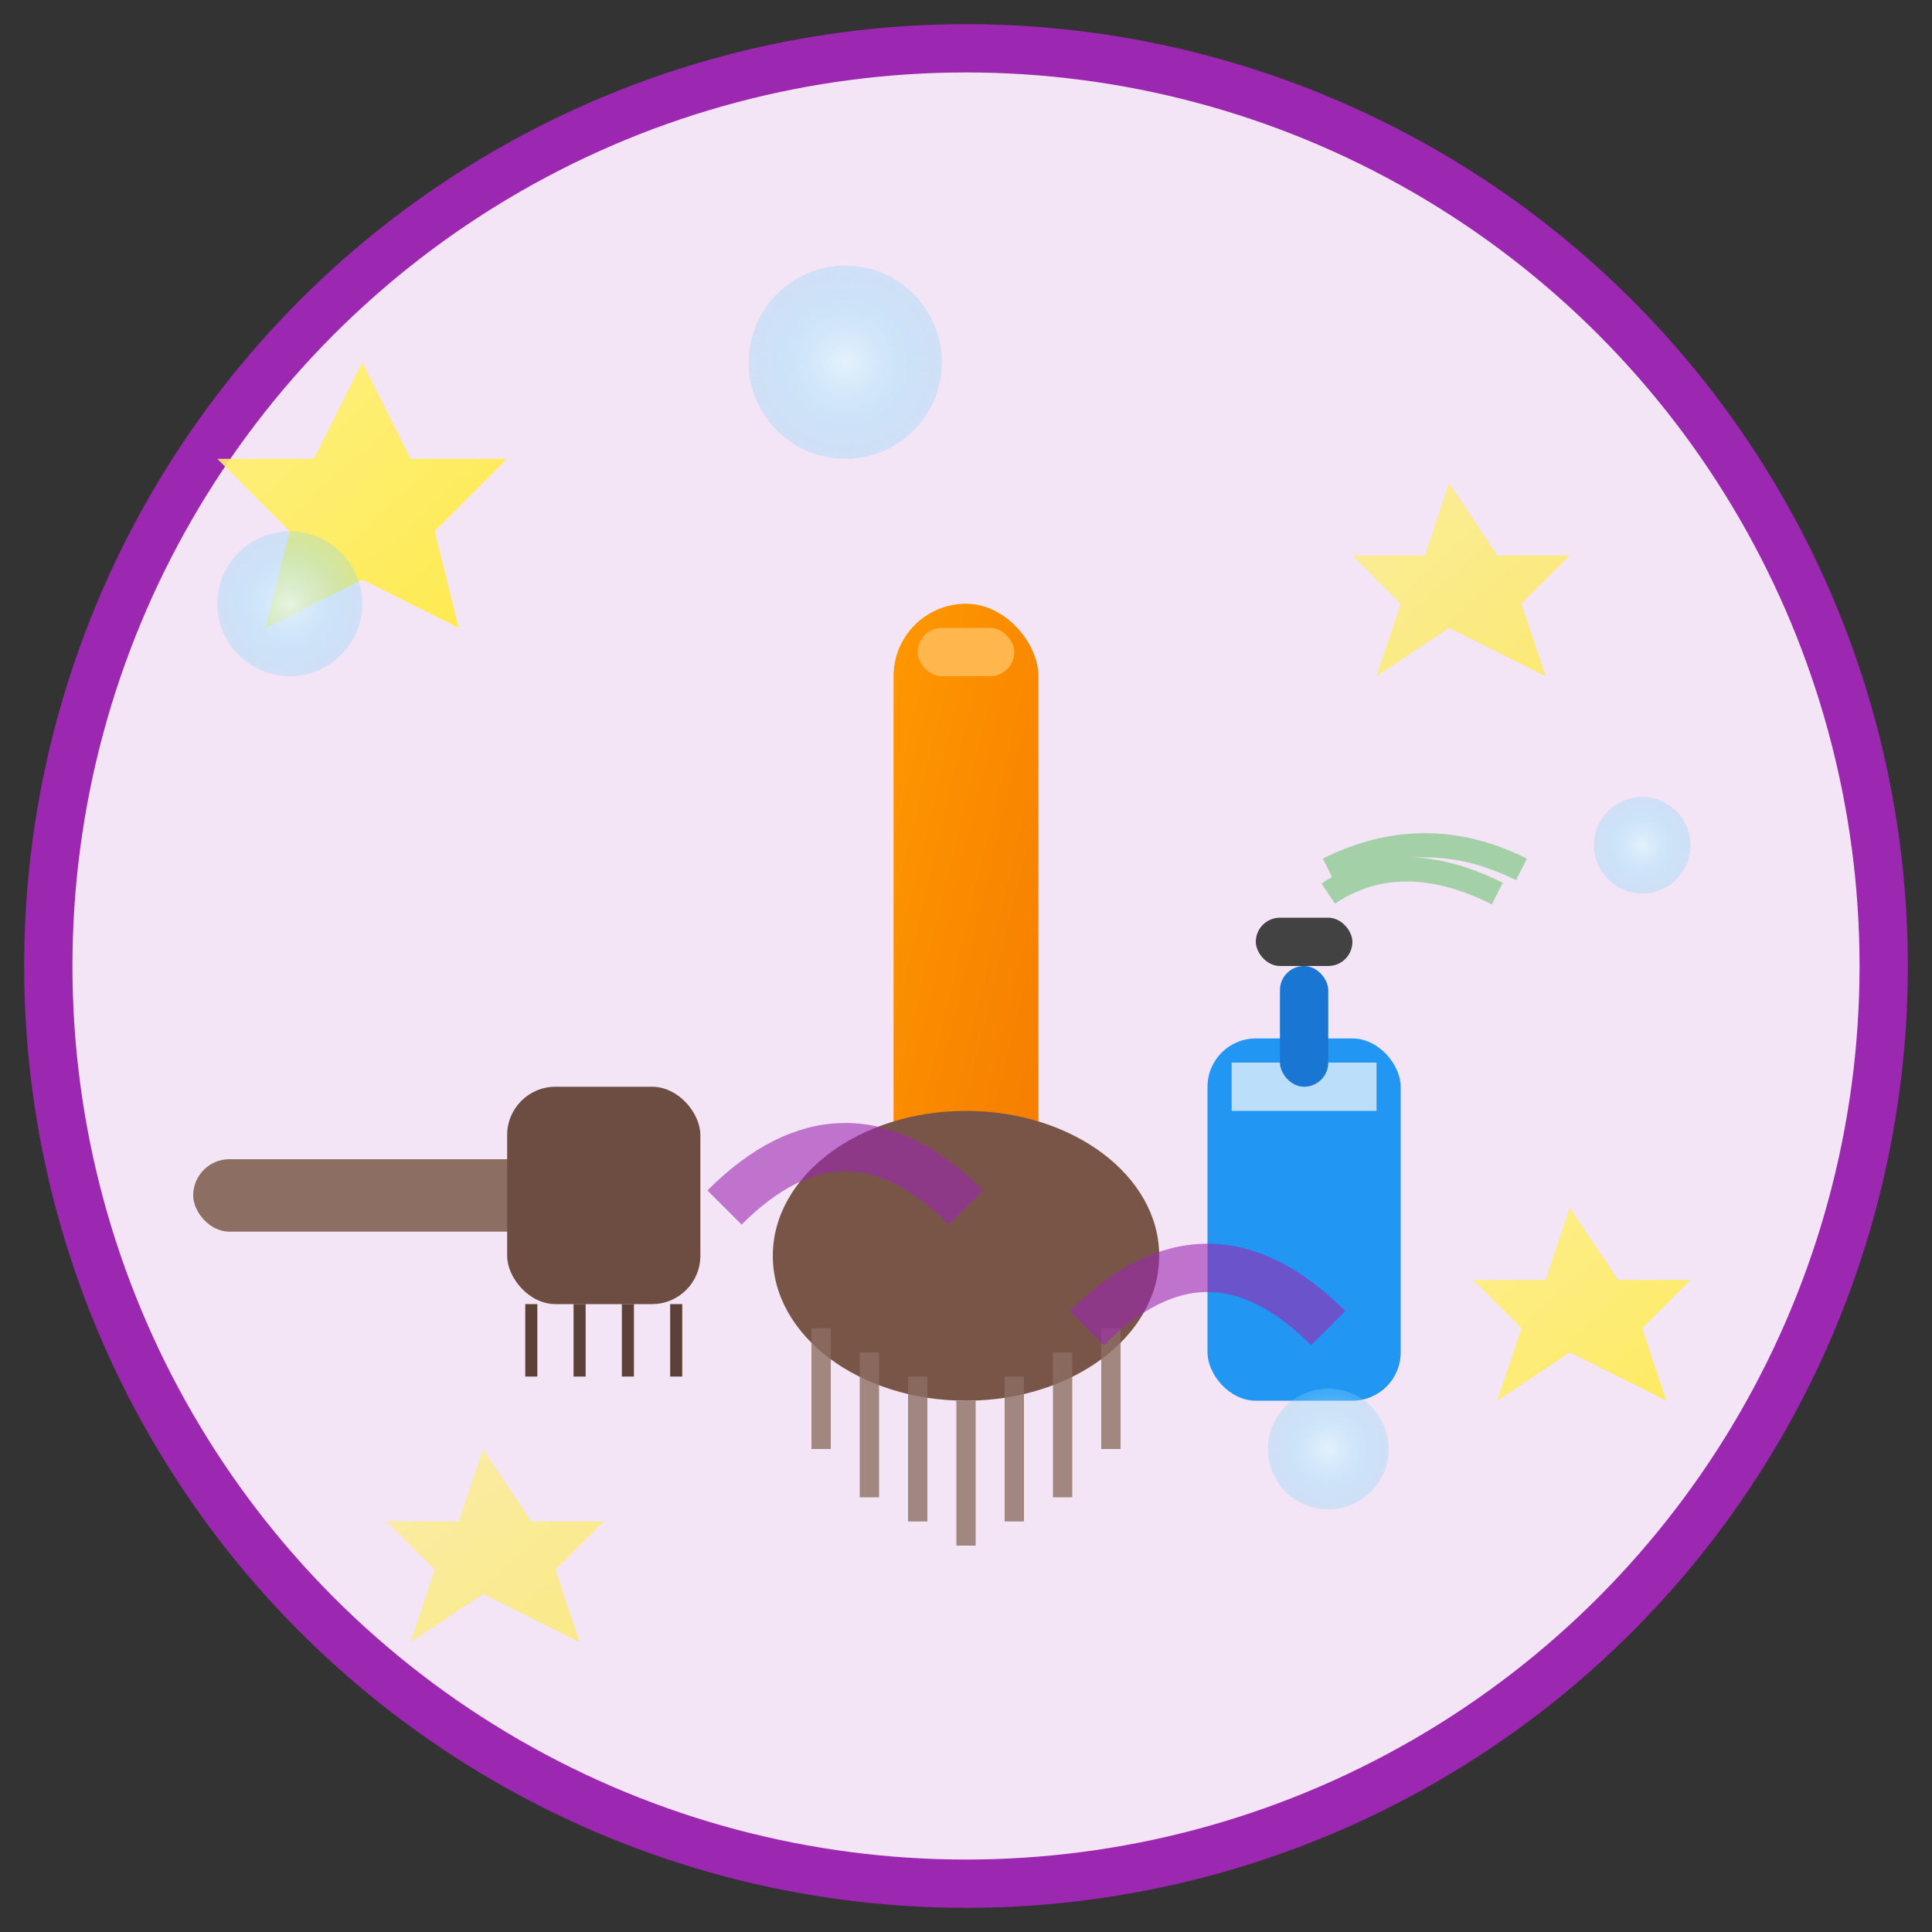 <svg xmlns="http://www.w3.org/2000/svg" viewBox="0 0 80 80" width="80" height="80">
  <rect x="0" y="0" width="80" height="80" fill="#333333" stroke="none"/>
  <defs>
    <linearGradient id="deep-bg" x1="0%" y1="0%" x2="100%" y2="100%">
      <stop offset="0%" style="stop-color:#9C27B0;stop-opacity:1" />
      <stop offset="100%" style="stop-color:#7B1FA2;stop-opacity:1" />
    </linearGradient>
    <linearGradient id="brush-bg" x1="0%" y1="0%" x2="100%" y2="100%">
      <stop offset="0%" style="stop-color:#FF9800;stop-opacity:1" />
      <stop offset="100%" style="stop-color:#F57C00;stop-opacity:1" />
    </linearGradient>
    <linearGradient id="sparkle-bg" x1="0%" y1="0%" x2="100%" y2="100%">
      <stop offset="0%" style="stop-color:#FFF176;stop-opacity:1" />
      <stop offset="100%" style="stop-color:#FFEB3B;stop-opacity:1" />
    </linearGradient>
    <radialGradient id="bubble-bg" cx="50%" cy="50%" r="50%">
      <stop offset="0%" style="stop-color:#E1F5FE;stop-opacity:0.8" />
      <stop offset="100%" style="stop-color:#81D4FA;stop-opacity:0.3" />
    </radialGradient>
  </defs>
  
  <!-- Background circle -->
  <circle cx="40" cy="40" r="38" fill="#F3E5F5" stroke="#9C27B0" stroke-width="2"/>
  
  <!-- Central cleaning brush -->
  <g transform="translate(25, 20)">
    <!-- Brush handle -->
    <rect x="12" y="5" width="6" height="25" fill="url(#brush-bg)" rx="3"/>
    <rect x="13" y="6" width="4" height="2" fill="#FFB74D" rx="1"/>
    
    <!-- Brush head -->
    <ellipse cx="15" cy="32" rx="8" ry="6" fill="#795548"/>
    
    <!-- Brush bristles -->
    <g stroke="#8D6E63" stroke-width="0.8" opacity="0.8">
      <line x1="9" y1="35" x2="9" y2="40"/>
      <line x1="11" y1="36" x2="11" y2="42"/>
      <line x1="13" y1="37" x2="13" y2="43"/>
      <line x1="15" y1="38" x2="15" y2="44"/>
      <line x1="17" y1="37" x2="17" y2="43"/>
      <line x1="19" y1="36" x2="19" y2="42"/>
      <line x1="21" y1="35" x2="21" y2="40"/>
    </g>
  </g>
  
  <!-- Spray bottle -->
  <g transform="translate(50, 35)">
    <!-- Bottle body -->
    <rect x="0" y="8" width="8" height="15" fill="#2196F3" rx="2"/>
    <rect x="1" y="9" width="6" height="2" fill="#BBDEFB"/>
    
    <!-- Spray nozzle -->
    <rect x="3" y="5" width="2" height="5" fill="#1976D2" rx="1"/>
    <rect x="2" y="3" width="4" height="2" fill="#424242" rx="1"/>
    
    <!-- Spray effect -->
    <g stroke="#81C784" stroke-width="1" opacity="0.7">
      <path d="M 5 2 Q 8 0 12 2" fill="none">
        <animate attributeName="d" values="M 5 2 Q 8 0 12 2;M 5 2 Q 8 -2 12 0;M 5 2 Q 8 0 12 2" dur="1.5s" repeatCount="indefinite"/>
      </path>
      <path d="M 5 1 Q 9 -1 13 1" fill="none">
        <animate attributeName="d" values="M 5 1 Q 9 -1 13 1;M 5 1 Q 9 -3 13 -1;M 5 1 Q 9 -1 13 1" dur="1.8s" repeatCount="indefinite"/>
      </path>
    </g>
  </g>
  
  <!-- Scrub brush -->
  <g transform="translate(8, 45)">
    <!-- Handle -->
    <rect x="0" y="3" width="15" height="3" fill="#8D6E63" rx="1.5"/>
    
    <!-- Brush head -->
    <rect x="13" y="0" width="8" height="9" fill="#6D4C41" rx="2"/>
    
    <!-- Bristles -->
    <g stroke="#5D4037" stroke-width="0.5">
      <line x1="14" y1="9" x2="14" y2="12"/>
      <line x1="16" y1="9" x2="16" y2="12"/>
      <line x1="18" y1="9" x2="18" y2="12"/>
      <line x1="20" y1="9" x2="20" y2="12"/>
    </g>
  </g>
  
  <!-- Intensive cleaning sparkles -->
  <g fill="url(#sparkle-bg)">
    <polygon points="15,15 17,19 21,19 18,22 19,26 15,24 11,26 12,22 9,19 13,19" opacity="0.9">
      <animateTransform attributeName="transform" type="rotate" values="0 15 20.5;360 15 20.5" dur="2s" repeatCount="indefinite"/>
    </polygon>
    <polygon points="60,20 62,23 65,23 63,25 64,28 60,26 57,28 58,25 56,23 59,23" opacity="0.7">
      <animateTransform attributeName="transform" type="rotate" values="0 60 25.5;360 60 25.5" dur="2.3s" repeatCount="indefinite"/>
    </polygon>
    <polygon points="65,50 67,53 70,53 68,55 69,58 65,56 62,58 63,55 61,53 64,53" opacity="0.8">
      <animateTransform attributeName="transform" type="rotate" values="0 65 55.5;360 65 55.5" dur="1.8s" repeatCount="indefinite"/>
    </polygon>
    <polygon points="20,60 22,63 25,63 23,65 24,68 20,66 17,68 18,65 16,63 19,63" opacity="0.6">
      <animateTransform attributeName="transform" type="rotate" values="0 20 65.5;360 20 65.5" dur="2.5s" repeatCount="indefinite"/>
    </polygon>
  </g>
  
  <!-- Deep cleaning bubbles with various sizes -->
  <circle cx="35" cy="15" r="4" fill="url(#bubble-bg)">
    <animate attributeName="r" values="4;6;4" dur="2s" repeatCount="indefinite"/>
    <animate attributeName="opacity" values="0.8;0.4;0.8" dur="2s" repeatCount="indefinite"/>
  </circle>
  <circle cx="12" cy="25" r="3" fill="url(#bubble-bg)">
    <animate attributeName="r" values="3;5;3" dur="2.2s" repeatCount="indefinite"/>
    <animate attributeName="opacity" values="0.6;0.3;0.6" dur="2.2s" repeatCount="indefinite"/>
  </circle>
  <circle cx="55" cy="60" r="2.5" fill="url(#bubble-bg)">
    <animate attributeName="r" values="2.5;4;2.5" dur="1.8s" repeatCount="indefinite"/>
    <animate attributeName="opacity" values="0.7;0.3;0.7" dur="1.8s" repeatCount="indefinite"/>
  </circle>
  <circle cx="68" cy="35" r="2" fill="url(#bubble-bg)">
    <animate attributeName="r" values="2;3.5;2" dur="2.5s" repeatCount="indefinite"/>
    <animate attributeName="opacity" values="0.5;0.2;0.5" dur="2.5s" repeatCount="indefinite"/>
  </circle>
  
  <!-- Cleaning action lines -->
  <g stroke="#9C27B0" stroke-width="2" opacity="0.6">
    <path d="M 30 50 Q 35 45 40 50" fill="none">
      <animate attributeName="d" values="M 30 50 Q 35 45 40 50;M 30 48 Q 35 43 40 48;M 30 50 Q 35 45 40 50" dur="1.5s" repeatCount="indefinite"/>
    </path>
    <path d="M 45 55 Q 50 50 55 55" fill="none">
      <animate attributeName="d" values="M 45 55 Q 50 50 55 55;M 45 53 Q 50 48 55 53;M 45 55 Q 50 50 55 55" dur="1.7s" repeatCount="indefinite"/>
    </path>
  </g>
</svg>
